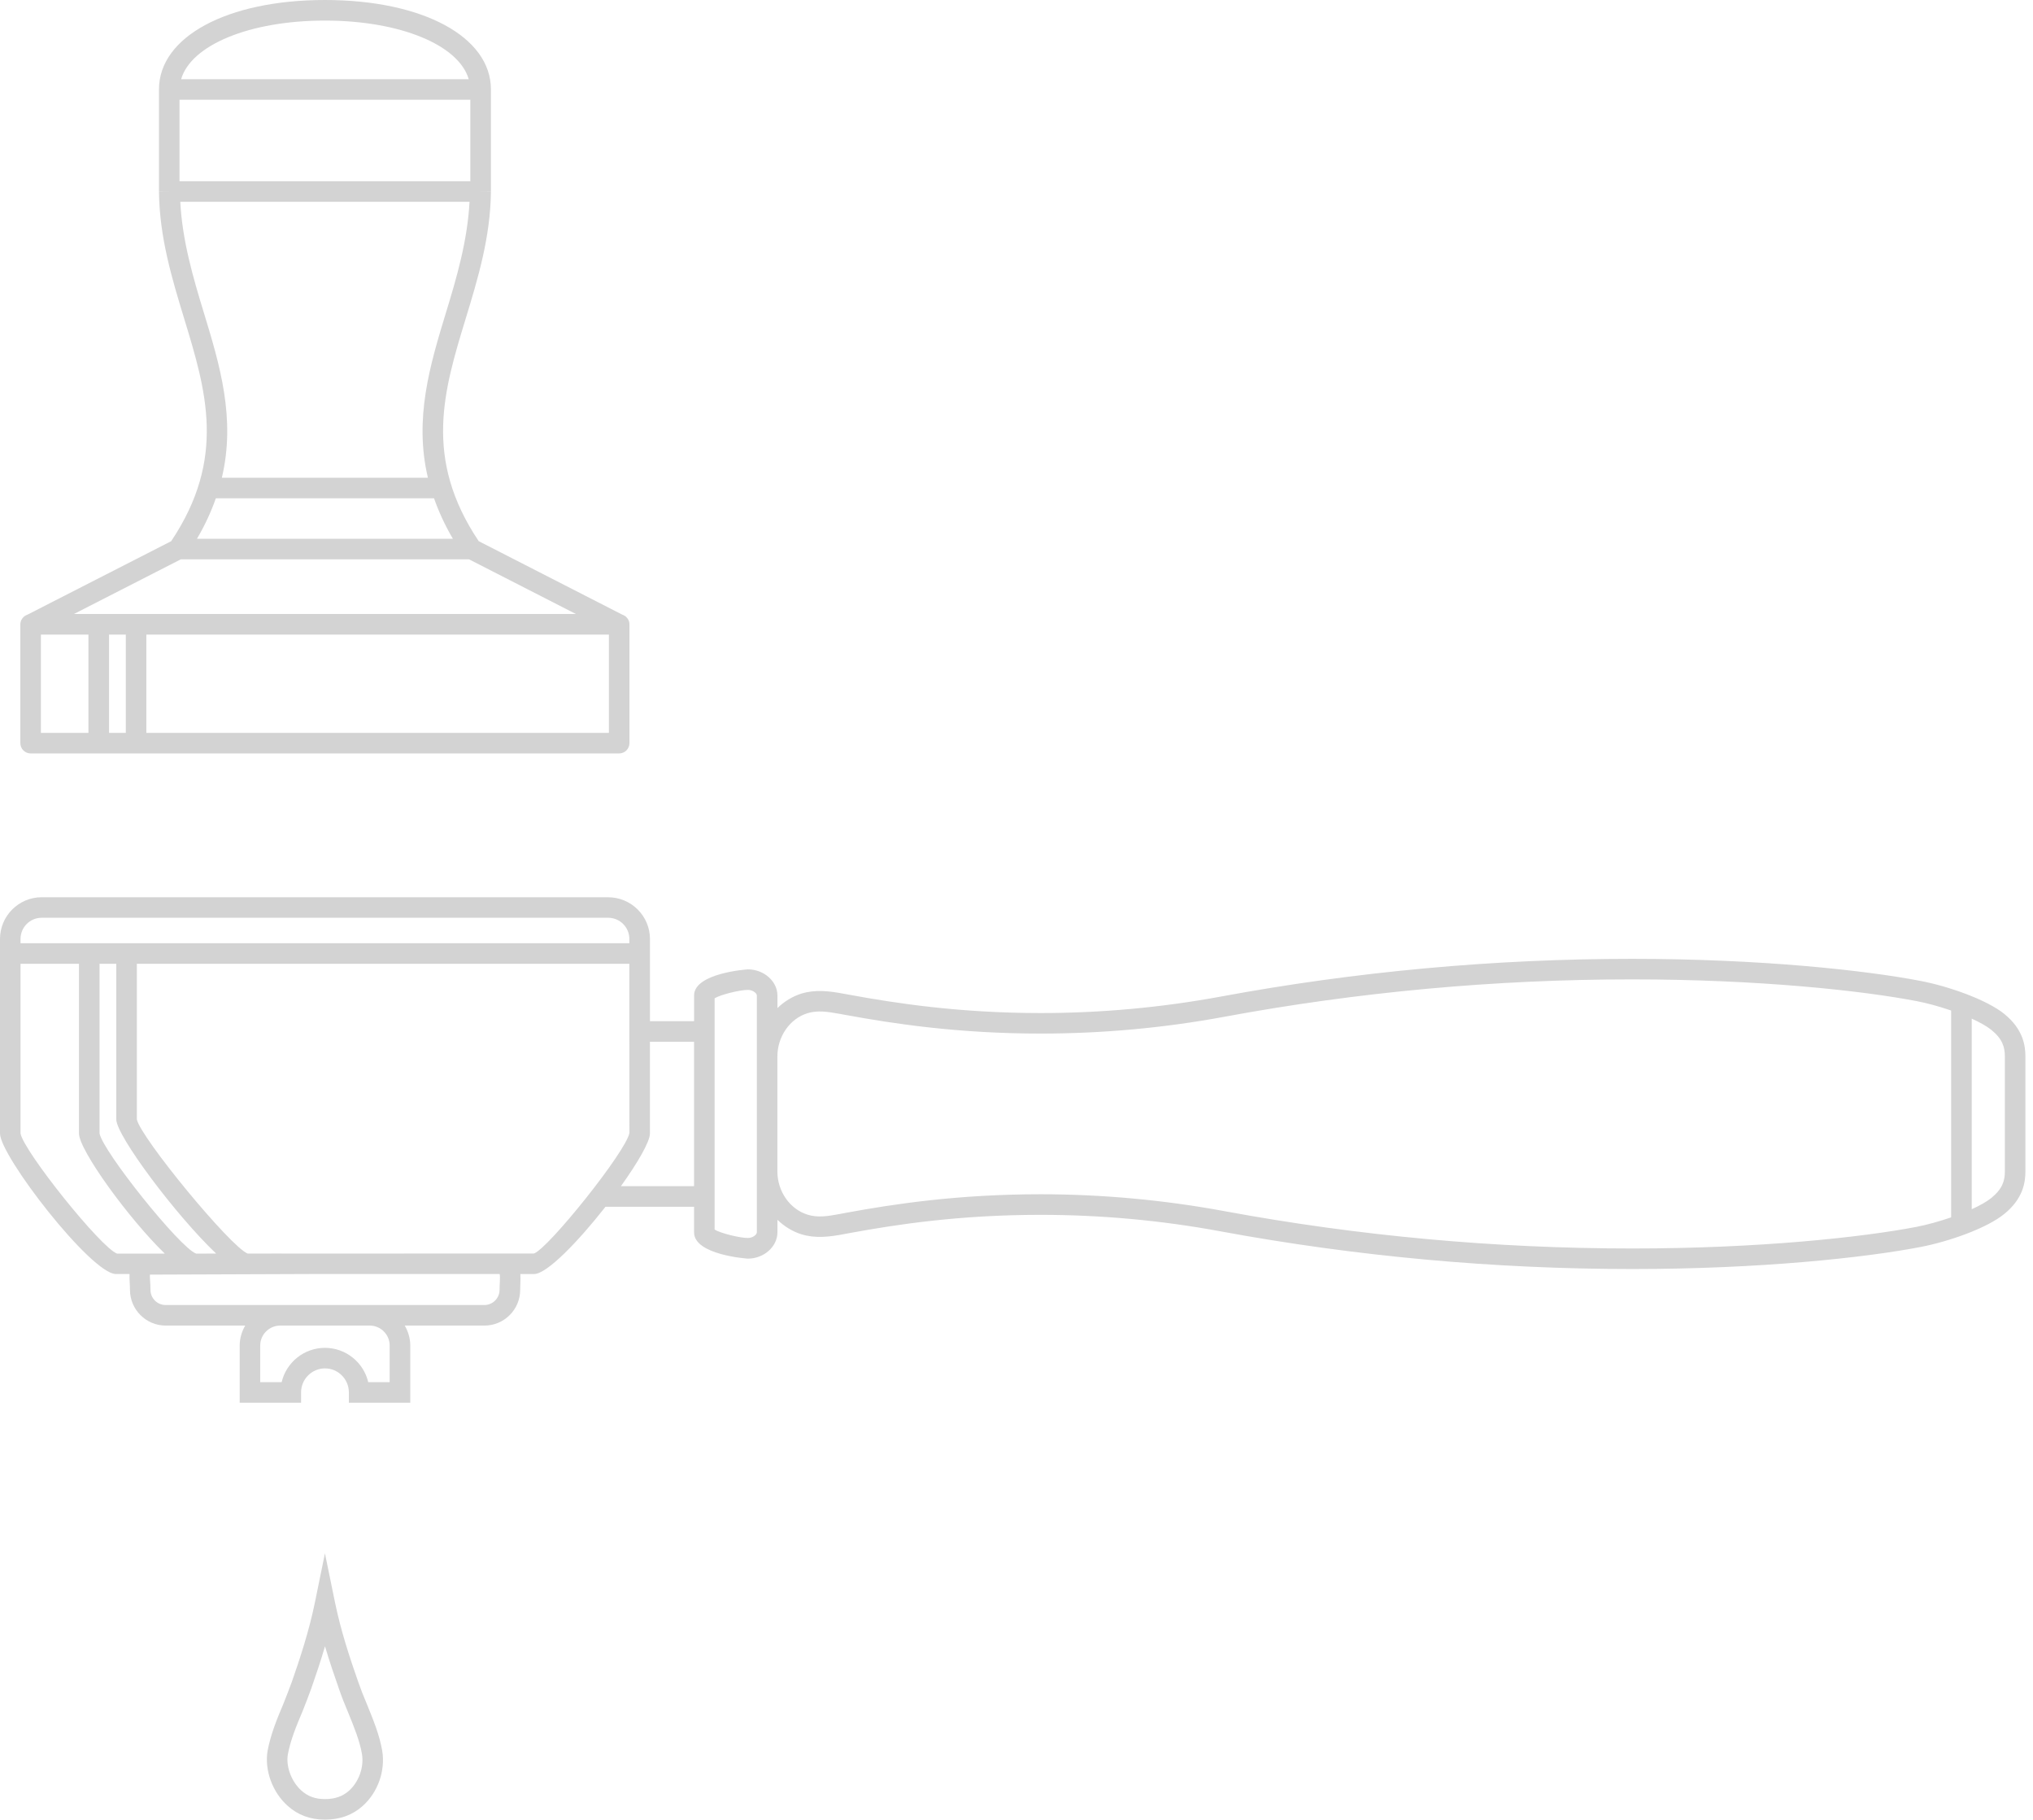 <svg width="172" height="154" viewBox="0 0 172 154" fill="none" xmlns="http://www.w3.org/2000/svg">
<path d="M169.575 85.783C168.064 84.558 164.8 83.429 162.498 82.99C157.804 82.085 148.928 81.12 138.087 81.12C126.402 81.12 114.686 82.196 103.267 84.315C98.267 85.237 93.15 85.706 88.055 85.706C81.175 85.706 75.796 84.88 71.874 84.16L71.358 84.067C70.162 83.844 68.976 83.699 67.802 84.059C67.031 84.301 66.345 84.732 65.774 85.285V84.218C65.774 83.019 64.628 82.01 63.276 82.01C63.232 82.01 58.722 82.314 58.722 84.218V86.395H54.99V79.442C54.99 77.498 53.405 75.911 51.459 75.911L3.526 75.908C1.582 75.906 0 77.493 0 79.438V95.893C0 97.804 7.732 107.784 9.804 107.784H10.96C10.952 108.02 10.958 108.259 10.973 108.498C10.982 108.695 10.996 108.903 10.996 109.121C10.996 110.789 12.352 112.146 14.017 112.146H20.744C20.457 112.648 20.279 113.221 20.279 113.838V118.67H25.471V117.802C25.471 116.681 26.381 115.768 27.495 115.768C28.609 115.768 29.516 116.681 29.516 117.802V118.67H34.711V113.838C34.711 113.222 34.531 112.648 34.246 112.146H40.984C42.653 112.146 44.01 110.789 44.01 109.121C44.01 108.924 44.019 108.74 44.025 108.562C44.038 108.302 44.039 108.043 44.023 107.785H45.184C46.278 107.785 48.948 105.001 51.227 102.093H58.721V104.261C58.721 106.175 63.23 106.482 63.276 106.482C64.629 106.482 65.774 105.467 65.774 104.261V103.198C66.348 103.747 67.03 104.18 67.802 104.422C68.975 104.787 70.183 104.641 71.393 104.41L71.882 104.319C75.793 103.599 81.161 102.777 88.029 102.777C93.133 102.777 98.26 103.245 103.265 104.174C114.695 106.287 126.412 107.361 138.102 107.361H138.106C148.947 107.361 157.814 106.398 162.499 105.495C164.879 105.034 168.076 103.923 169.581 102.694C171.174 101.393 171.358 100.015 171.358 99.092V89.393C171.358 88.465 171.174 87.084 169.575 85.783L169.575 85.783ZM3.522 77.645H51.456C52.448 77.645 53.246 78.449 53.246 79.437V79.797H1.736V79.437C1.736 78.449 2.535 77.645 3.522 77.645H3.522ZM17.292 106.056H16.591C15.243 105.586 8.686 97.396 8.423 95.891V81.539H9.838V94.704C9.838 96.077 14.883 102.823 18.283 106.051L17.292 106.056ZM1.736 95.891V81.539H6.682V95.891C6.682 97.304 10.903 103.115 13.942 106.056L9.91 106.058C8.571 105.604 1.999 97.397 1.736 95.891L1.736 95.891ZM32.968 113.837V116.931H31.154C30.762 115.268 29.267 114.029 27.492 114.029C25.715 114.029 24.221 115.268 23.829 116.931H22.015V113.837C22.015 112.904 22.775 112.145 23.707 112.145H31.278C32.21 112.146 32.968 112.903 32.968 113.837H32.968ZM42.288 108.484C42.278 108.686 42.266 108.9 42.266 109.12C42.266 109.828 41.69 110.406 40.981 110.406H14.012C13.305 110.406 12.73 109.83 12.73 109.12C12.73 108.865 12.716 108.62 12.7 108.389C12.685 108.151 12.664 107.832 12.696 107.832L12.7 107.834L26.831 107.782H42.274C42.309 107.924 42.3 108.235 42.288 108.484L42.288 108.484ZM45.181 106.046L23.792 106.055V106.046L22.246 106.055H20.959C19.515 105.505 11.912 96.263 11.579 94.705V81.539H53.246V87.243H53.247L53.251 95.849C52.983 97.397 46.413 105.603 45.18 106.045L45.181 106.046ZM52.533 100.351C53.947 98.375 54.987 96.591 54.987 95.892V88.134H58.719V100.351L52.533 100.351ZM64.033 104.257C64.033 104.447 63.69 104.736 63.273 104.736C62.6 104.736 60.959 104.335 60.459 104.024V84.457C60.965 84.146 62.598 83.746 63.273 83.746C63.691 83.746 64.033 84.031 64.033 84.217V104.257ZM162.17 103.789C157.563 104.675 148.825 105.623 138.103 105.623H138.099C126.517 105.623 114.902 104.56 103.579 102.462C98.469 101.518 93.234 101.036 88.026 101.036C81.017 101.036 75.547 101.874 71.566 102.607L71.06 102.703C70.002 102.901 69.166 103.028 68.315 102.76C66.814 102.291 65.769 100.781 65.769 99.093V89.395C65.769 87.699 66.814 86.185 68.311 85.72C69.157 85.463 69.988 85.583 71.034 85.772L71.564 85.869C75.555 86.602 81.032 87.441 88.051 87.441C93.253 87.441 98.477 86.966 103.579 86.022C114.896 83.923 126.506 82.857 138.083 82.857C148.802 82.857 157.553 83.809 162.167 84.698C163.041 84.865 164.074 85.146 165.074 85.492V102.991C164.087 103.33 163.059 103.614 162.168 103.789L162.17 103.789ZM169.62 99.092C169.62 99.886 169.423 100.573 168.479 101.346C168.08 101.67 167.491 101.995 166.816 102.303V86.178C167.489 86.485 168.082 86.811 168.479 87.132C169.423 87.901 169.62 88.59 169.62 89.394V99.092Z" fill="#D3D3D3"/>
<path d="M2.591 63.741H52.384C52.863 63.741 53.254 63.35 53.254 62.871V52.816C53.254 52.551 53.128 52.323 52.942 52.162L52.946 52.153L52.863 52.11C52.797 52.065 52.727 52.024 52.647 52L40.5 45.783C35.804 38.775 37.543 33.037 39.396 26.968C40.426 23.584 41.494 20.087 41.534 16.21L40.664 16.202H41.534V7.565C41.534 3.113 35.761 0 27.492 0C19.22 0 13.45 3.112 13.45 7.565V16.202H14.318L13.45 16.21C13.489 20.086 14.556 23.584 15.585 26.968C17.438 33.037 19.178 38.776 14.482 45.785L2.332 51.997C2.25 52.024 2.178 52.064 2.107 52.112L2.032 52.151L2.037 52.161C1.848 52.32 1.722 52.551 1.722 52.816V62.871C1.721 63.35 2.111 63.741 2.59 63.741L2.591 63.741ZM15.294 47.322H39.687L48.724 51.946H6.252L15.294 47.322ZM10.644 53.688V62.004L9.225 62.002V53.687L10.644 53.688ZM3.461 53.688H7.482V62.004L3.461 62.002V53.688ZM51.516 62.002H12.382V53.687L51.516 53.688V62.002ZM15.187 8.439H39.792V15.333H15.187V8.439ZM27.491 1.741C33.879 1.741 38.82 3.819 39.655 6.699H15.325C16.159 3.819 21.1 1.741 27.491 1.741H27.491ZM17.248 26.46C16.332 23.464 15.426 20.364 15.251 17.072H39.724C39.549 20.364 38.645 23.464 37.727 26.46C36.383 30.876 35.017 35.4 36.202 40.416H18.77C19.958 35.4 18.595 30.876 17.248 26.46H17.248ZM18.262 42.154H36.719C37.111 43.27 37.629 44.411 38.316 45.581L16.664 45.582C17.352 44.411 17.87 43.273 18.262 42.154L18.262 42.154Z" fill="#D3D3D3"/>
<path d="M31.039 144.168C30.776 143.561 30.529 142.929 30.307 142.288C29.575 140.206 28.833 137.946 28.343 135.567L27.491 131.414L26.643 135.567C26.146 137.991 25.377 140.325 24.693 142.28C24.456 142.927 24.205 143.571 23.965 144.172C23.438 145.411 22.899 146.736 22.64 148.115C22.362 149.76 23.051 151.641 24.349 152.786C25.2 153.551 26.245 153.941 27.458 153.941H27.527C28.762 153.941 29.821 153.555 30.675 152.795C31.966 151.649 32.619 149.817 32.337 148.113C32.113 146.806 31.61 145.574 31.039 144.168L31.039 144.168ZM29.522 151.502C28.985 151.976 28.333 152.204 27.527 152.204H27.458C26.68 152.204 26.041 151.974 25.507 151.49C24.661 150.743 24.177 149.448 24.353 148.424C24.576 147.229 25.074 146.004 25.573 144.836C25.828 144.199 26.087 143.537 26.329 142.865C26.712 141.772 27.121 140.563 27.497 139.281C27.864 140.524 28.27 141.718 28.672 142.861C28.902 143.534 29.167 144.21 29.475 144.93C29.968 146.142 30.436 147.285 30.626 148.404C30.805 149.508 30.361 150.752 29.522 151.501L29.522 151.502Z" fill="#D3D3D3"/>
</svg>
